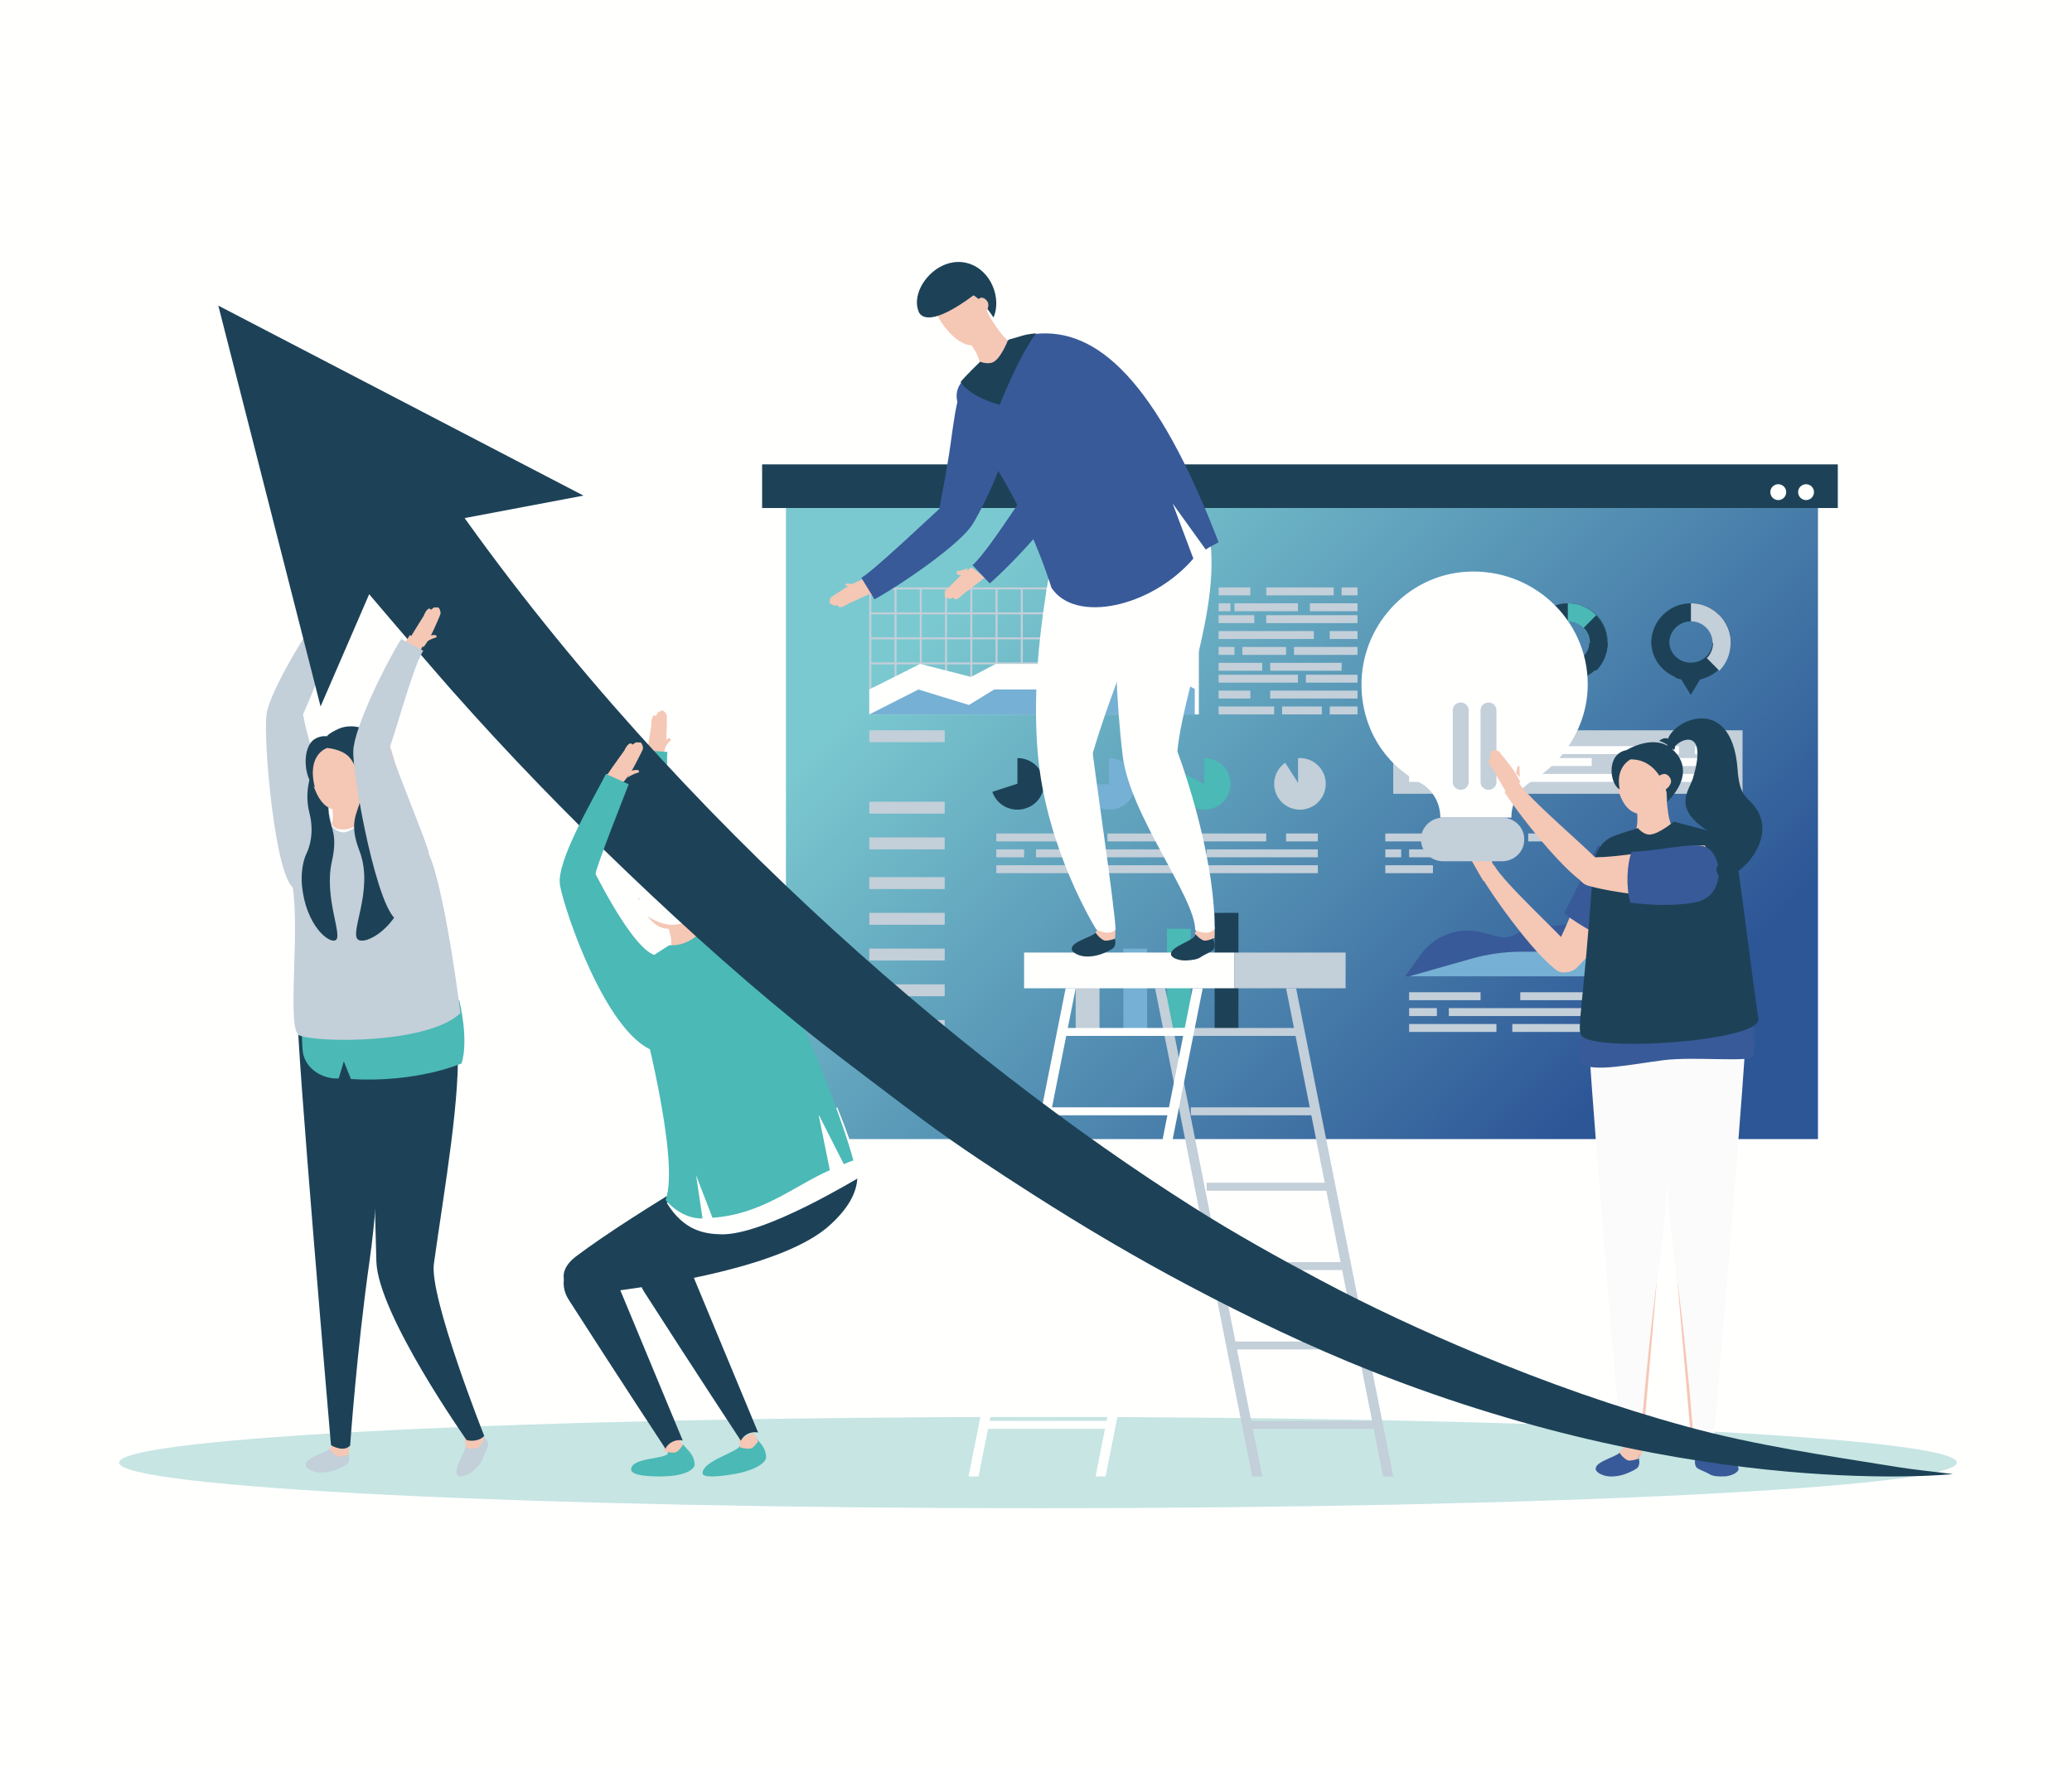 <?xml version="1.0" encoding="UTF-8"?>
<svg width="522px" height="445px" viewBox="0 0 522 445" version="1.1" xmlns="http://www.w3.org/2000/svg" xmlns:xlink="http://www.w3.org/1999/xlink">
    <!-- Generator: Sketch 55.2 (78181) - https://sketchapp.com -->
    <title>benefits</title>
    <desc>Created with Sketch.</desc>
    <defs>
        <linearGradient x1="9.728%" y1="25.346%" x2="90.272%" y2="74.655%" id="linearGradient-1">
            <stop stop-color="#7BC9D0" offset="0%"></stop>
            <stop stop-color="#2D5696" offset="100%"></stop>
        </linearGradient>
    </defs>
    <g id="Page-1" stroke="none" stroke-width="1" fill="none" fill-rule="evenodd">
        <rect id="Rectangle" fill="#FFFFFE" x="0" y="0" width="522" height="445"></rect>
        <path d="M493,368.501 C493,374.85 389.355,380 261.501,380 C133.646,380 30,374.85 30,368.501 C30,362.15 133.646,357 261.501,357 C389.355,357 493,362.15 493,368.501" id="Fill-3" fill="#C6E5E3"></path>
        <g id="1355" transform="translate(55, 66)">
            <polygon id="Fill-366" fill="url(#linearGradient-1)" points="143 221 403 221 403 62 143 62"></polygon>
            <polygon id="Fill-368" fill="#1D4257" points="137 62 408 62 408 51 137 51"></polygon>
            <path d="M164.502,113.501 L170.362,113.501 L170.362,107.696 L164.502,107.696 L164.502,113.501 Z M164.502,107.199 L170.362,107.199 L170.362,101.392 L164.502,101.392 L164.502,107.199 Z M164.502,100.895 L170.362,100.895 L170.362,95.088 L164.502,95.088 L164.502,100.895 Z M164.502,94.592 L170.362,94.592 L170.362,88.787 L164.502,88.787 L164.502,94.592 Z M164.502,88.288 L170.362,88.288 L170.362,82.499 L164.502,82.499 L164.502,88.288 Z M170.864,113.501 L176.724,113.501 L176.724,107.696 L170.864,107.696 L170.864,113.501 Z M170.864,107.199 L176.724,107.199 L176.724,101.392 L170.864,101.392 L170.864,107.199 Z M170.864,100.895 L176.724,100.895 L176.724,95.088 L170.864,95.088 L170.864,100.895 Z M170.864,94.592 L176.724,94.592 L176.724,88.787 L170.864,88.787 L170.864,94.592 Z M170.864,88.288 L176.724,88.288 L176.724,82.499 L170.864,82.499 L170.864,88.288 Z M177.225,113.501 L183.085,113.501 L183.085,107.696 L177.225,107.696 L177.225,113.501 Z M177.225,107.199 L183.085,107.199 L183.085,101.392 L177.225,101.392 L177.225,107.199 Z M177.225,100.895 L183.085,100.895 L183.085,95.088 L177.225,95.088 L177.225,100.895 Z M177.225,94.592 L183.085,94.592 L183.085,88.787 L177.225,88.787 L177.225,94.592 Z M177.225,88.288 L183.085,88.288 L183.085,82.499 L177.225,82.499 L177.225,88.288 Z M183.587,113.501 L189.448,113.501 L189.448,107.696 L183.587,107.696 L183.587,113.501 Z M183.587,107.199 L189.448,107.199 L189.448,101.392 L183.587,101.392 L183.587,107.199 Z M183.587,100.895 L189.448,100.895 L189.448,95.088 L183.587,95.088 L183.587,100.895 Z M183.587,94.592 L189.448,94.592 L189.448,88.787 L183.587,88.787 L183.587,94.592 Z M183.587,88.288 L189.448,88.288 L189.448,82.499 L183.587,82.499 L183.587,88.288 Z M189.949,113.501 L195.809,113.501 L195.809,107.696 L189.949,107.696 L189.949,113.501 Z M189.949,107.199 L195.809,107.199 L195.809,101.392 L189.949,101.392 L189.949,107.199 Z M189.949,100.895 L195.809,100.895 L195.809,95.088 L189.949,95.088 L189.949,100.895 Z M189.949,94.592 L195.809,94.592 L195.809,88.787 L189.949,88.787 L189.949,94.592 Z M189.949,88.288 L195.809,88.288 L195.809,82.499 L189.949,82.499 L189.949,88.288 Z M196.311,113.501 L202.171,113.501 L202.171,107.696 L196.311,107.696 L196.311,113.501 Z M196.311,107.199 L202.171,107.199 L202.171,101.392 L196.311,101.392 L196.311,107.199 Z M196.311,100.895 L202.171,100.895 L202.171,95.088 L196.311,95.088 L196.311,100.895 Z M196.311,94.592 L202.171,94.592 L202.171,88.787 L196.311,88.787 L196.311,94.592 Z M196.311,88.288 L202.171,88.288 L202.171,82.499 L196.311,82.499 L196.311,88.288 Z M202.672,113.501 L208.533,113.501 L208.533,107.696 L202.672,107.696 L202.672,113.501 Z M202.672,107.199 L208.533,107.199 L208.533,101.392 L202.672,101.392 L202.672,107.199 Z M202.672,100.895 L208.533,100.895 L208.533,95.088 L202.672,95.088 L202.672,100.895 Z M202.672,94.592 L208.533,94.592 L208.533,88.787 L202.672,88.787 L202.672,94.592 Z M202.672,88.288 L208.533,88.288 L208.533,82.499 L202.672,82.499 L202.672,88.288 Z M209.035,113.501 L214.894,113.501 L214.894,107.696 L209.035,107.696 L209.035,113.501 Z M209.035,107.199 L214.894,107.199 L214.894,101.392 L209.035,101.392 L209.035,107.199 Z M209.035,100.895 L214.894,100.895 L214.894,95.088 L209.035,95.088 L209.035,100.895 Z M209.035,94.592 L214.894,94.592 L214.894,88.787 L209.035,88.787 L209.035,94.592 Z M209.035,88.288 L214.894,88.288 L214.894,82.499 L209.035,82.499 L209.035,88.288 Z M215.397,113.501 L221.257,113.501 L221.257,107.696 L215.397,107.696 L215.397,113.501 Z M215.397,107.199 L221.257,107.199 L221.257,101.392 L215.397,101.392 L215.397,107.199 Z M215.397,100.895 L221.257,100.895 L221.257,95.088 L215.397,95.088 L215.397,100.895 Z M215.397,94.592 L221.257,94.592 L221.257,88.787 L215.397,88.787 L215.397,94.592 Z M215.397,88.288 L221.257,88.288 L221.257,82.499 L215.397,82.499 L215.397,88.288 Z M221.758,113.501 L227.618,113.501 L227.618,107.696 L221.758,107.696 L221.758,113.501 Z M221.758,107.199 L227.618,107.199 L227.618,101.392 L221.758,101.392 L221.758,107.199 Z M221.758,100.895 L227.618,100.895 L227.618,95.088 L221.758,95.088 L221.758,100.895 Z M221.758,94.592 L227.618,94.592 L227.618,88.787 L221.758,88.787 L221.758,94.592 Z M221.758,88.288 L227.618,88.288 L227.618,82.499 L221.758,82.499 L221.758,88.288 Z M228.12,113.501 L233.98,113.501 L233.98,107.696 L228.12,107.696 L228.12,113.501 Z M228.12,107.199 L233.98,107.199 L233.98,101.392 L228.12,101.392 L228.12,107.199 Z M228.12,100.895 L233.98,100.895 L233.98,95.088 L228.12,95.088 L228.12,100.895 Z M228.12,94.592 L233.98,94.592 L233.98,88.787 L228.12,88.787 L228.12,94.592 Z M228.12,88.288 L233.98,88.288 L233.98,82.499 L228.12,82.499 L228.12,88.288 Z M234.482,113.501 L240.227,113.501 L240.227,107.696 L234.482,107.696 L234.482,113.501 Z M234.482,107.199 L240.227,107.199 L240.227,101.392 L234.482,101.392 L234.482,107.199 Z M234.482,100.895 L240.227,100.895 L240.227,95.088 L234.482,95.088 L234.482,100.895 Z M234.482,94.592 L240.227,94.592 L240.227,88.787 L234.482,88.787 L234.482,94.592 Z M234.482,88.288 L240.227,88.288 L240.227,82.499 L234.482,82.499 L234.482,88.288 Z M240.729,113.501 L246.498,113.501 L246.498,107.696 L240.729,107.696 L240.729,113.501 Z M240.729,107.199 L246.498,107.199 L246.498,101.392 L240.729,101.392 L240.729,107.199 Z M240.729,100.895 L246.498,100.895 L246.498,95.088 L240.729,95.088 L240.729,100.895 Z M240.729,94.592 L246.498,94.592 L246.498,88.787 L240.729,88.787 L240.729,94.592 Z M240.729,88.288 L246.498,88.288 L246.498,82.499 L240.729,82.499 L240.729,88.288 Z M164,114 L247,114 L247,82 L164,82 L164,114 Z" id="Fill-369" fill="#C3CFD9"></path>
            <polyline id="Fill-370" fill="#FFFFFE" points="221.611 88.517 208.676 101.272 195.878 101.272 189.616 104.554 176.818 101.272 164 107.72 164 114 247 114 247 82 234.272 88.517 221.611 88.517"></polyline>
            <polyline id="Fill-371" fill="#76B0D4" points="227.263 101.142 220.902 101.142 214.406 107.726 195.463 107.726 189.104 111.623 176.384 107.726 164 114 246 114 246 107.585 233.623 101 227.263 101.142"></polyline>
            <polygon id="Fill-372" fill="#C3CFD9" points="252 84 260 84 260 82 252 82"></polygon>
            <polygon id="Fill-373" fill="#C3CFD9" points="264 84 281 84 281 82 264 82"></polygon>
            <polygon id="Fill-374" fill="#C3CFD9" points="283 84 287 84 287 82 283 82"></polygon>
            <polygon id="Fill-375" fill="#C3CFD9" points="275 88 287 88 287 86 275 86"></polygon>
            <polygon id="Fill-376" fill="#C3CFD9" points="252 88 255 88 255 86 252 86"></polygon>
            <polygon id="Fill-377" fill="#C3CFD9" points="256 88 272 88 272 86 256 86"></polygon>
            <polygon id="Fill-378" fill="#C3CFD9" points="252 91 261 91 261 89 252 89"></polygon>
            <polygon id="Fill-379" fill="#C3CFD9" points="264 91 287 91 287 89 264 89"></polygon>
            <polygon id="Fill-380" fill="#C3CFD9" points="252 95 276 95 276 93 252 93"></polygon>
            <polygon id="Fill-381" fill="#C3CFD9" points="280 95 287 95 287 93 280 93"></polygon>
            <polygon id="Fill-382" fill="#C3CFD9" points="252 99 256 99 256 97 252 97"></polygon>
            <polygon id="Fill-383" fill="#C3CFD9" points="271 99 287 99 287 97 271 97"></polygon>
            <polygon id="Fill-384" fill="#C3CFD9" points="258 99 269 99 269 97 258 97"></polygon>
            <polygon id="Fill-385" fill="#C3CFD9" points="252 103 263 103 263 101 252 101"></polygon>
            <polygon id="Fill-386" fill="#C3CFD9" points="265 103 283 103 283 101 265 101"></polygon>
            <polygon id="Fill-387" fill="#C3CFD9" points="252 106 272 106 272 104 252 104"></polygon>
            <polygon id="Fill-388" fill="#C3CFD9" points="274 106 287 106 287 104 274 104"></polygon>
            <polygon id="Fill-389" fill="#C3CFD9" points="252 110 260 110 260 108 252 108"></polygon>
            <polygon id="Fill-390" fill="#C3CFD9" points="265 110 287 110 287 108 265 108"></polygon>
            <polygon id="Fill-391" fill="#C3CFD9" points="268 114 278 114 278 112 268 112"></polygon>
            <polygon id="Fill-392" fill="#C3CFD9" points="252 114 266 114 266 112 252 112"></polygon>
            <polygon id="Fill-393" fill="#C3CFD9" points="280 114 287 114 287 112 280 112"></polygon>
            <path d="M310,86 L310,90.403 C313.013,90.403 315.454,92.767 315.454,95.683 C315.454,98.6 313.013,100.965 310,100.965 C306.988,100.965 304.546,98.6 304.546,95.683 L300,95.683 C300,100.256 303.274,104.086 307.676,105.101 L310,109 L312.324,105.101 C316.726,104.086 320,100.256 320,95.683 C320,90.336 315.523,86 310,86" id="Fill-394" fill="#1D4257"></path>
            <path d="M300,96 L304.546,96 C304.546,92.988 306.988,90.547 310,90.547 L310,86 C304.477,86 300,90.477 300,96" id="Fill-395" fill="#76B0D4"></path>
            <path d="M309,86 L309,90.546 C312.013,90.546 314.454,92.987 314.454,96 L319,96 C319,90.477 314.523,86 309,86" id="Fill-396" fill="#76B0D4"></path>
            <path d="M315.422,96 C315.422,97.853 314.378,99.476 312.812,100.384 L312.701,100.447 C311.887,100.893 310.941,101.15 309.93,101.15 L309.93,101.16 L309.914,101.161 L309.912,101.161 C309.137,101.161 308.4,101.009 307.731,100.738 L306,104.716 C306.503,104.913 307.027,105.075 307.568,105.196 L309.912,109 L310.195,108.542 L312.257,105.196 C313.614,104.893 314.862,104.332 315.943,103.574 L315.963,103.561 C316.084,103.476 316.202,103.389 316.319,103.299 L316.355,103.269 C316.469,103.182 316.579,103.092 316.688,103 L316.725,102.968 C316.834,102.874 316.942,102.778 317.047,102.68 L317.062,102.666 C317.508,102.246 317.911,101.787 318.267,101.296 L318.281,101.277 C318.352,101.18 318.42,101.078 318.487,100.978 L318.557,100.871 C318.616,100.779 318.671,100.686 318.727,100.593 L318.811,100.452 L318.875,100.343 L318.871,100.343 C319.59,99.042 320,97.566 320,96 L315.422,96" id="Fill-397" fill="#76B0D4"></path>
            <path d="M313,92.179 C315.082,94.29 315.085,97.709 313.007,99.816 L316.147,103 C319.956,99.139 319.95,92.871 316.135,89 L313,92.179" id="Fill-398" fill="#76B0D4"></path>
            <path d="M340.001,86 L340.001,90.403 C343.013,90.403 345.455,92.767 345.455,95.683 C345.455,98.6 343.013,100.965 340.001,100.965 C336.987,100.965 334.546,98.6 334.546,95.683 L330,95.683 C330,100.256 333.274,104.086 337.676,105.101 L340.001,109 L342.325,105.101 C346.726,104.086 350,100.256 350,95.683 C350,90.336 345.523,86 340.001,86" id="Fill-399" fill="#1D4257"></path>
            <path d="M330,96 L334.546,96 C334.546,92.988 336.987,90.547 340,90.547 L340,86 C334.477,86 330,90.477 330,96" id="Fill-400" fill="#1D4257"></path>
            <path d="M340,86 L340,90.546 C343.012,90.546 345.454,92.987 345.454,96 L350,96 C350,90.477 345.523,86 340,86" id="Fill-401" fill="#4BB9B5"></path>
            <path d="M345.423,96 C345.423,97.853 344.379,99.476 342.813,100.384 L342.701,100.447 C341.888,100.893 340.941,101.15 339.931,101.15 L339.931,101.16 L339.915,101.161 L339.914,101.161 C339.138,101.161 338.4,101.009 337.732,100.738 L336,104.716 C336.504,104.913 337.027,105.075 337.569,105.196 L339.914,109 L340.195,108.542 L342.258,105.196 C343.615,104.893 344.863,104.332 345.944,103.574 L345.965,103.561 C346.085,103.476 346.203,103.389 346.32,103.299 L346.356,103.269 C346.469,103.182 346.581,103.092 346.69,103 L346.726,102.968 C346.835,102.874 346.943,102.778 347.048,102.68 L347.062,102.666 C347.508,102.246 347.912,101.787 348.267,101.296 L348.283,101.277 C348.354,101.18 348.42,101.078 348.487,100.978 L348.559,100.871 C348.617,100.779 348.674,100.686 348.728,100.593 L348.812,100.452 L348.877,100.343 L348.871,100.343 C349.591,99.042 350,97.566 350,96 L345.423,96" id="Fill-402" fill="#1D4257"></path>
            <path d="M344,92.179 C346.081,94.29 346.085,97.709 344.007,99.816 L347.148,103 C350.956,99.139 350.95,92.871 347.134,89 L344,92.179" id="Fill-403" fill="#1D4257"></path>
            <path d="M371,86 L371,90.403 C374.012,90.403 376.454,92.767 376.454,95.683 C376.454,98.6 374.012,100.965 371,100.965 C367.987,100.965 365.545,98.6 365.545,95.683 L361,95.683 C361,100.256 364.274,104.086 368.675,105.101 L371,109 L373.324,105.101 C377.726,104.086 381,100.256 381,95.683 C381,90.336 376.523,86 371,86" id="Fill-404" fill="#1D4257"></path>
            <path d="M361,96 L365.545,96 C365.545,92.988 367.987,90.547 371,90.547 L371,86 C365.476,86 361,90.477 361,96" id="Fill-405" fill="#1D4257"></path>
            <path d="M371,86 L371,90.546 C374.012,90.546 376.455,92.987 376.455,96 L381,96 C381,90.477 376.523,86 371,86" id="Fill-406" fill="#C3CFD9"></path>
            <path d="M376.423,96 C376.423,97.853 375.378,99.476 373.812,100.384 L373.7,100.447 C372.886,100.893 371.941,101.15 370.93,101.15 L370.93,101.16 L370.914,101.161 L370.913,101.161 C370.138,101.161 369.4,101.009 368.732,100.738 L367,104.716 C367.504,104.913 368.027,105.075 368.568,105.196 L370.913,109 L371.195,108.542 L373.258,105.196 C374.613,104.893 375.861,104.332 376.944,103.574 L376.963,103.561 C377.085,103.476 377.203,103.389 377.318,103.299 L377.356,103.269 C377.468,103.182 377.579,103.092 377.689,103 L377.725,102.968 C377.834,102.874 377.942,102.778 378.047,102.68 L378.061,102.666 C378.507,102.246 378.911,101.787 379.267,101.296 L379.282,101.277 C379.351,101.18 379.419,101.078 379.486,100.978 L379.557,100.871 C379.616,100.779 379.672,100.686 379.727,100.593 L379.811,100.452 L379.875,100.343 L379.87,100.343 C380.59,99.042 381,97.566 381,96 L376.423,96" id="Fill-407" fill="#1D4257"></path>
            <path d="M375,92.179 C377.082,94.29 377.085,97.709 375.007,99.816 L378.148,103 C381.956,99.139 381.95,92.871 378.135,89 L375,92.179" id="Fill-408" fill="#C3CFD9"></path>
            <polygon id="Fill-409" fill="#C3CFD9" points="296 134 384 134 384 118 296 118"></polygon>
            <polygon id="Fill-410" fill="#FFFFFE" points="300 124 318 124 318 122 300 122"></polygon>
            <polygon id="Fill-411" fill="#FFFFFE" points="328 124 368 124 368 122 328 122"></polygon>
            <polygon id="Fill-412" fill="#FFFFFE" points="372 124 380 124 380 122 372 122"></polygon>
            <polygon id="Fill-413" fill="#FFFFFE" points="353 127 381 127 381 125 353 125"></polygon>
            <polygon id="Fill-414" fill="#FFFFFE" points="300 127 307 127 307 125 300 125"></polygon>
            <polygon id="Fill-415" fill="#FFFFFE" points="310 127 346 127 346 125 310 125"></polygon>
            <polygon id="Fill-416" fill="#FFFFFE" points="300 131 322 131 322 129 300 129"></polygon>
            <polygon id="Fill-417" fill="#FFFFFE" points="326 131 380 131 380 129 326 129"></polygon>
            <polygon id="Fill-418" fill="#C3CFD9" points="300 186 318 186 318 184 300 184"></polygon>
            <polygon id="Fill-419" fill="#C3CFD9" points="328 186 368 186 368 184 328 184"></polygon>
            <polygon id="Fill-420" fill="#C3CFD9" points="372 186 380 186 380 184 372 184"></polygon>
            <polygon id="Fill-421" fill="#C3CFD9" points="353 190 381 190 381 188 353 188"></polygon>
            <polygon id="Fill-422" fill="#C3CFD9" points="300 190 307 190 307 188 300 188"></polygon>
            <polygon id="Fill-423" fill="#C3CFD9" points="310 190 346 190 346 188 310 188"></polygon>
            <polygon id="Fill-424" fill="#C3CFD9" points="300 194 322 194 322 192 300 192"></polygon>
            <polygon id="Fill-425" fill="#C3CFD9" points="326 194 380 194 380 192 326 192"></polygon>
            <polygon id="Fill-426" fill="#C3CFD9" points="196 146 214 146 214 144 196 144"></polygon>
            <polygon id="Fill-427" fill="#C3CFD9" points="224 146 264 146 264 144 224 144"></polygon>
            <polygon id="Fill-428" fill="#C3CFD9" points="269 146 277 146 277 144 269 144"></polygon>
            <polygon id="Fill-429" fill="#C3CFD9" points="249 150 277 150 277 148 249 148"></polygon>
            <polygon id="Fill-430" fill="#C3CFD9" points="196 150 203 150 203 148 196 148"></polygon>
            <polygon id="Fill-431" fill="#C3CFD9" points="206 150 242 150 242 148 206 148"></polygon>
            <polygon id="Fill-432" fill="#C3CFD9" points="196 154 218 154 218 152 196 152"></polygon>
            <polygon id="Fill-433" fill="#C3CFD9" points="223 154 277 154 277 152 223 152"></polygon>
            <polygon id="Fill-434" fill="#C3CFD9" points="294 146 304 146 304 144 294 144"></polygon>
            <polygon id="Fill-435" fill="#C3CFD9" points="306 146 328 146 328 144 306 144"></polygon>
            <polygon id="Fill-436" fill="#C3CFD9" points="330 146 335 146 335 144 330 144"></polygon>
            <polygon id="Fill-437" fill="#C3CFD9" points="294 150 298 150 298 148 294 148"></polygon>
            <polygon id="Fill-438" fill="#C3CFD9" points="300 150 320 150 320 148 300 148"></polygon>
            <polygon id="Fill-439" fill="#C3CFD9" points="294 154 306 154 306 152 294 152"></polygon>
            <path d="M201.321,125 L201.321,131.457 L195,133.507 C195.872,136.109 198.356,138 201.321,138 C205.011,138 208,135.091 208,131.499 C208,127.909 205.011,125 201.321,125" id="Fill-440" fill="#1D4257"></path>
            <path d="M224.496,125 L224.364,125.012 L224.364,131.589 L218,131.589 C218.048,135.136 220.934,138 224.496,138 C228.089,138 231,135.091 231,131.499 C231,127.909 228.089,125 224.496,125" id="Fill-441" fill="#76B0D4"></path>
            <path d="M248.501,125 L248.37,125.012 L248.37,131.499 L242.727,128.573 C242.278,129.458 242,130.441 242,131.499 C242,135.091 244.91,138 248.501,138 C252.092,138 255,135.091 255,131.499 C255,127.909 252.092,125 248.501,125" id="Fill-442" fill="#4BB9B5"></path>
            <path d="M272.498,125 C272.334,125 272.18,125.037 272.017,125.047 L272.017,131.238 L268.785,126.178 C267.106,127.352 266,129.294 266,131.499 C266,135.091 268.91,138 272.498,138 C276.088,138 279,135.091 279,131.499 C279,127.909 276.088,125 272.498,125" id="Fill-443" fill="#C3CFD9"></path>
            <polygon id="Fill-444" fill="#C3CFD9" points="164 121 183 121 183 118 164 118"></polygon>
            <polygon id="Fill-445" fill="#C3CFD9" points="164 139 183 139 183 136 164 136"></polygon>
            <polygon id="Fill-446" fill="#C3CFD9" points="164 148 183 148 183 145 164 145"></polygon>
            <polygon id="Fill-447" fill="#C3CFD9" points="164 158 183 158 183 155 164 155"></polygon>
            <polygon id="Fill-448" fill="#C3CFD9" points="164 167 183 167 183 164 164 164"></polygon>
            <polygon id="Fill-449" fill="#C3CFD9" points="164 176 183 176 183 173 164 173"></polygon>
            <polygon id="Fill-450" fill="#C3CFD9" points="164 185 183 185 183 182 164 182"></polygon>
            <polygon id="Fill-451" fill="#C3CFD9" points="164 194 183 194 183 191 164 191"></polygon>
            <polygon id="Fill-452" fill="#C3CFD9" points="216 194 222 194 222 179 216 179"></polygon>
            <polygon id="Fill-453" fill="#76B0D4" points="228 194 234 194 234 173 228 173"></polygon>
            <polygon id="Fill-454" fill="#4BB9B5" points="239 194 245 194 245 168 239 168"></polygon>
            <polygon id="Fill-455" fill="#1D4257" points="251 194 257 194 257 164 251 164"></polygon>
            <path d="M364.588,154.518 C359.475,154.518 354.564,156.535 350.91,160.138 L349.395,161.633 C345.729,165.248 340.804,167.272 335.674,167.272 C332.523,167.272 329.419,168.037 326.624,169.502 C325.331,170.18 323.835,170.354 322.423,169.992 L318.136,168.892 L318.014,168.861 C312.256,167.429 306.224,169.87 302.764,174.722 L299,180 L382,180 L382,148 L373.448,152.379 C370.703,153.784 367.668,154.518 364.588,154.518" id="Fill-456" fill="#385A99"></path>
            <path d="M367.117,167.156 L361.413,167.218 C358.519,167.25 355.748,168.426 353.68,170.502 C351.581,172.609 348.763,173.788 345.827,173.788 L328.344,173.788 C324.066,173.788 319.806,174.38 315.682,175.55 L300,180 L382,180 L382,161 L371.879,166.011 C370.394,166.747 368.768,167.138 367.117,167.156" id="Fill-457" fill="#76B0D4"></path>
            <path d="M400,56 C398.896,56 398,56.894 398,57.999 C398,59.104 398.896,60 400,60 C401.105,60 402,59.104 402,57.999 C402,56.894 401.105,56 400,56" id="Fill-458" fill="#FFFFFE"></path>
            <path d="M393.001,56 C391.895,56 391,56.894 391,57.999 C391,59.104 391.895,60 393.001,60 C394.105,60 395,59.104 395,57.999 C395,56.894 394.105,56 393.001,56" id="Fill-459" fill="#FFFFFE"></path>
            <polyline id="Fill-460" fill="#C3CFD9" points="296 306 293.468 306 269 183 271.531 183 296 306"></polyline>
            <polyline id="Fill-461" fill="#C3CFD9" points="263 306 260.47 306 236 183 238.531 183 263 306"></polyline>
            <polygon id="Fill-462" fill="#C3CFD9" points="260 294 291 294 291 292 260 292"></polygon>
            <polygon id="Fill-463" fill="#C3CFD9" points="256 274 287 274 287 272 256 272"></polygon>
            <polygon id="Fill-464" fill="#C3CFD9" points="253 254 284 254 284 252 253 252"></polygon>
            <polygon id="Fill-465" fill="#C3CFD9" points="249 234 280 234 280 232 249 232"></polygon>
            <polygon id="Fill-466" fill="#C3CFD9" points="245 215 276 215 276 213 245 213"></polygon>
            <polygon id="Fill-467" fill="#C3CFD9" points="241 195 272 195 272 193 241 193"></polygon>
            <polygon id="Fill-468" fill="#C3CFD9" points="256 183 284 183 284 174 256 174"></polygon>
            <polygon id="Fill-469" fill="#FFFFFE" points="203 183 256 183 256 174 203 174"></polygon>
            <polyline id="Fill-470" fill="#FFFFFE" points="189 306 191.531 306 216 183 213.468 183 189 306"></polyline>
            <polyline id="Fill-471" fill="#FFFFFE" points="221 306 223.53 306 248 183 245.469 183 221 306"></polyline>
            <polygon id="Fill-472" fill="#FFFFFE" points="193 294 224 294 224 292 193 292"></polygon>
            <polygon id="Fill-473" fill="#FFFFFE" points="197 274 228 274 228 272 197 272"></polygon>
            <polygon id="Fill-474" fill="#FFFFFE" points="201 254 232 254 232 252 201 252"></polygon>
            <polygon id="Fill-475" fill="#FFFFFE" points="205 234 236 234 236 232 205 232"></polygon>
            <polygon id="Fill-476" fill="#FFFFFE" points="209 215 240 215 240 213 209 213"></polygon>
            <polygon id="Fill-477" fill="#FFFFFE" points="213 195 244 195 244 193 213 193"></polygon>
            <path d="M113.789,120.041 C113.505,119.787 112.162,120.778 112.013,121.125 C111.909,122.071 112.459,122.128 112.232,123 C112.538,122.272 113.017,121.57 113.532,120.965 C113.838,120.652 114.26,120.397 113.789,120.041" id="Fill-478" fill="#F5C7B5"></path>
            <path d="M112.925,114.03 C112.833,113.759 112.293,113.134 111.97,113.028 C111.542,112.889 111.256,113.311 111.256,113.311 C110.745,113.019 110.299,114.474 110.191,114.375 C109.741,113.965 109.067,114.48 109.101,116.667 C109.102,116.8 108.164,122.193 108,123.942 C109.023,124.135 112.274,123.79 112.292,123.737 C112.532,122.773 112.705,121.727 112.818,120.681 C112.961,119.444 112.983,116.651 112.983,116.453 C112.958,115.885 113.068,114.451 112.925,114.03" id="Fill-479" fill="#F5C7B5"></path>
            <path d="M112.345,123.169 C110.541,123.27 109.032,123.237 107.909,123 C106.697,131.815 106.225,154.094 109.56,155.538 C112.613,156.862 114.308,155.073 114.826,153.545 C114.944,153.199 115,152.866 115,152.586 C114.975,147.462 111.498,128.513 112.345,123.169" id="Fill-480" fill="#F5C7B5"></path>
            <path d="M115.849,152.118 C110.082,145.202 107.163,151.57 108.21,154.21 C110.972,161.165 121.958,178.972 125.825,177.958 C127.502,177.519 135.47,171.838 134.978,171.151 C132.267,167.365 120.549,157.758 115.849,152.118" id="Fill-481" fill="#F5C7B5"></path>
            <path d="M126.641,161.228 C122.858,157.569 118.946,153.785 116.702,150.979 C116.318,150.499 115.926,150.058 115.534,149.665 C115.337,147.501 114.971,144.597 114.586,141.532 C113.742,134.843 112.692,126.517 113.158,123.468 L106.879,123 C105.868,130.638 105.333,148.741 107.522,154.207 C109.726,159.944 119.605,177.684 124.889,177.975 C133.672,178.459 137.216,171.661 136.99,171.358 C133.615,166.857 130.402,164.866 126.641,161.228" id="Fill-482" fill="#4BB9B5"></path>
            <path d="M117.123,298 L113.262,298.408 C113.262,298.408 113.331,299.234 113.258,300.08 C113.116,301.712 104,301.103 104,304.242 C104,305.946 109.484,306 111.153,306 C118.598,306 120,303.714 120,303.071 C120,300.957 118.6,299.664 118.047,299.032 C117.363,298.25 117.123,298 117.123,298" id="Fill-483" fill="#4BB9B5"></path>
            <path d="M112,297.772 C112,297.772 112.468,298.361 112.404,299.644 C112.404,299.644 113.748,300.128 115.078,299.967 C115.829,299.876 117,298.167 117,298.167 C116.56,297.262 115.753,296 115.753,296 L112,297.772" id="Fill-484" fill="#F5C7B5"></path>
            <path d="M147.564,217.032 C140.441,218.356 104.342,239.796 90.12,250.556 C84.07,255.133 87.486,260.742 94.663,259.919 C113.255,257.787 142.641,252.806 153.803,242.913 C171.548,227.185 151.365,216.327 147.564,217.032" id="Fill-485" fill="#1D4257"></path>
            <path d="M88.315,261.539 C101.423,281.971 112.645,299 112.645,299 C113.293,297.585 115.119,296.528 117,296.936 C117,296.936 108.887,277.451 100.702,257.706 C95.305,244.688 82.968,253.204 88.315,261.539" id="Fill-486" fill="#1D4257"></path>
            <path d="M135.208,296 L131.462,296.418 C131.462,296.418 131.529,297.264 131.458,298.131 C131.322,299.802 122,301.968 122,305.183 C122,306.928 130.386,305.399 131.948,304.981 C137.076,303.608 138,301.852 138,301.194 C138,299.029 136.641,297.704 136.104,297.057 C135.44,296.256 135.208,296 135.208,296" id="Fill-487" fill="#4BB9B5"></path>
            <path d="M131,296.772 C131,296.772 131.467,297.361 131.404,298.644 C131.404,298.644 132.747,299.128 134.078,298.967 C134.83,298.876 136,297.167 136,297.167 C135.561,296.262 134.754,295 134.754,295 L131,296.772" id="Fill-488" fill="#F5C7B5"></path>
            <path d="M107.315,259.539 C120.424,279.971 131.646,297 131.646,297 C132.293,295.585 134.119,294.528 136,294.936 C136,294.936 127.887,275.451 119.702,255.706 C114.305,242.688 101.968,251.204 107.315,259.539" id="Fill-489" fill="#1D4257"></path>
            <path d="M151.005,215.178 C143.676,218.253 136.416,221.419 128.806,223.746 C124.097,225.188 119.465,225.973 114.956,226.031 C116.83,232.901 115.67,234.358 113,237.112 C117.278,244.03 122.33,244.863 126.552,244.994 C137.669,245.34 161.286,230.651 162,230.392 C160.494,224.937 158.329,218.932 155.936,213 C154.352,213.77 152.696,214.468 151.005,215.178" id="Fill-490" fill="#FFFFFE"></path>
            <path d="M112,164.421 C112.131,164.86 114.409,169.243 114.094,172.05 C115.145,174.269 121.35,172.472 122,168.004 C120.986,167.081 118.793,161.247 118.518,159 C118.108,159.548 113.592,164.217 112,164.421" id="Fill-491" fill="#F5C7B5"></path>
            <path d="M117.248,157.822 C116.577,154.658 113.871,152.457 110.608,153.117 C107.569,153.734 104.877,155.199 105.004,158.138 C105.049,159.189 108.025,167.98 113.267,168 C115.484,168.01 118.448,163.494 117.943,161.108 L117.248,157.822" id="Fill-492" fill="#F5C7B5"></path>
            <path d="M128.717,168.016 C126.981,168.102 121.787,168.194 121.787,168.194 C121.787,168.194 121.183,169.736 118.395,171.166 C115.89,172.451 113.625,172.138 113.625,172.138 C113.625,172.138 108.475,175.354 107.612,176.208 C104.27,179.522 104.683,181.121 105.844,186.394 C106.386,188.851 116.481,226.102 112.678,236.382 C112.976,236.668 116.576,241.131 121.993,240.997 L120.363,230.116 L124.494,240.82 C137.032,239.939 144.901,232.891 154.059,228.824 L151.206,214.745 L157.583,227.303 C158.474,226.935 159.285,226.616 160,226.36 C154.117,205.281 139.377,175.264 138.846,174.379 C136.599,170.627 133.922,167.759 128.717,168.016" id="Fill-493" fill="#4BB9B5"></path>
            <path d="M120.425,160.603 C121.839,156.232 120.795,150.528 115.856,148.527 C110.263,146.26 103.475,151.732 102.746,156.855 C102.2,160.676 100.111,158.684 100,157.74 C100.188,160.132 101.733,161.833 106.157,160.29 C107.085,159.968 104.298,161.7 104.298,161.7 C104.298,161.7 111.885,170.116 118.658,165.738 C120.67,164.437 122,161.818 122,161.818 C122,161.818 119.697,162.856 120.425,160.603" id="Fill-494" fill="#FFFFFE"></path>
            <path d="M225.733,168.892 L222.524,167 C222.524,167 221.835,168.093 221.273,168.798 C220.191,170.159 215,171.143 215,173.075 C215,174.049 216.933,174.924 218.511,174.991 C220.087,175.057 221.382,174.759 222.313,174.435 C223.242,174.113 225.367,173.196 225.703,172.595 C226.289,171.552 225.826,170.341 225.826,170.341 C225.993,169.265 225.733,168.892 225.733,168.892" id="Fill-495" fill="#1D4257"></path>
            <path d="M221.348,167 C221.348,167 221.875,167.838 221,168.947 C221,168.947 221.698,170.157 223.003,170.88 C223.741,171.289 225.89,170.52 225.89,170.52 C226.07,169.422 225.975,167.835 225.975,167.835 L221.348,167" id="Fill-496" fill="#F5C7B5"></path>
            <path d="M212.609,63 C212.289,65.268 204.062,95.301 206.426,123.578 C208.462,147.92 221.118,168.068 221.118,168.068 C221.163,168.243 224.41,169.984 226.044,168.208 C226.044,163.957 220.187,124.164 220.317,123.718 C224.275,110.182 233.432,86.722 235,85.505 L235,64.805 C226.955,65.326 215.278,64.152 212.609,63" id="Fill-497" fill="#FFFFFE"></path>
            <path d="M159.086,81.104 C158.561,81.054 158.012,80.903 158.001,81.363 C157.954,81.658 159.876,82.058 160.323,81.993 C161.321,81.628 160.986,81.254 162,81 C161.07,81.138 160.043,81.155 159.086,81.104" id="Fill-498" fill="#F5C7B5"></path>
            <path d="M162.283,80 C161.381,80.326 160.452,80.747 159.561,81.213 C158.502,81.756 156.285,83.214 156.13,83.315 C155.698,83.635 154.503,84.307 154.255,84.639 C154.097,84.852 153.925,85.593 154.034,85.894 C154.179,86.293 154.682,86.289 154.682,86.289 C154.756,86.83 156.169,86.402 156.155,86.539 C156.099,87.095 156.905,87.337 158.611,86.157 C158.713,86.086 163.524,83.955 165,83.158 C164.543,82.277 162.336,79.985 162.283,80" id="Fill-499" fill="#F5C7B5"></path>
            <path d="M184.496,61.183 C184.159,61.291 183.867,61.437 183.647,61.597 C179.633,64.551 166.667,78.078 162,80.485 C163.079,81.817 163.888,82.999 164.323,84 C171.921,79.886 189.691,67.495 188.979,64.099 C188.328,60.988 185.983,60.708 184.496,61.183" id="Fill-500" fill="#F5C7B5"></path>
            <path d="M187.214,34.133 C185.631,38.495 184.464,53.371 182.497,60.388 C180.085,68.997 187.152,67.551 188.753,65.173 C192.967,58.909 201.451,39.787 198.322,37.338 C196.964,36.276 187.501,33.343 187.214,34.133" id="Fill-501" fill="#F5C7B5"></path>
            <path d="M187.407,33.065 C187.024,33.189 186.733,33.465 186.608,33.824 C185.808,36.13 185.133,41.067 184.418,46.292 C183.7,51.55 181.735,61.657 181.65,62.209 C180.025,63.645 164.722,78.16 162,79.571 L165.309,85 C172.039,81.336 186.896,71.126 190,66.115 C193.315,60.929 203.125,39.968 199.007,36.594 C197.627,35.467 189.084,32.527 187.407,33.065" id="Fill-502" fill="#385A99"></path>
            <path d="M250.535,169.561 L247.15,168 C247.15,168 246.536,169.106 246.021,169.829 C245.029,171.222 239.858,172.583 240.003,174.436 C240.076,175.373 242.095,176.058 243.693,175.996 C245.291,175.934 246.681,175.733 247.494,175.158 C248.508,174.443 250.487,173.725 250.782,173.119 C251.296,172.07 250.738,170.945 250.738,170.945 C250.826,169.898 250.535,169.561 250.535,169.561" id="Fill-503" fill="#1D4257"></path>
            <path d="M246.455,167 C246.455,167 246.778,167.925 246,169.121 C246,169.121 246.783,170.292 248.125,170.92 C248.884,171.277 250.945,170.323 250.945,170.323 C251.038,169.196 250.985,167.508 250.985,167.508 L246.455,167" id="Fill-504" fill="#F5C7B5"></path>
            <path d="M246.543,59 C238.601,60.148 229.702,64.403 226.963,63.452 C226.823,65.761 224.383,96.064 227.855,124.495 C229.668,139.35 246.101,160.08 246.101,168.281 C246.159,168.453 249.52,169.948 251,168.039 C251,147.855 241.611,123.318 241.611,123.318 C243.324,105.511 256.49,77.886 246.543,59" id="Fill-505" fill="#FFFFFE"></path>
            <path d="M193.454,12 C193.156,12.615 189.578,18.086 188,18.639 C188.229,19.029 191.518,22.694 191.814,25.442 C193.374,27.321 199.307,24.207 198.988,19.801 C197.751,19.149 194.229,14.08 193.454,12" id="Fill-506" fill="#F5C7B5"></path>
            <path d="M192.383,10.511 C191.091,7.677 188.123,6.173 185.251,7.472 C182.577,8.682 180.404,10.617 181.148,13.349 C181.413,14.329 186.033,21.967 190.878,20.898 C192.926,20.446 194.7,15.588 193.725,13.452 L192.383,10.511" id="Fill-507" fill="#F5C7B5"></path>
            <path d="M205.697,18.144 C203.953,18.336 198.886,19.772 198.886,19.772 C198.886,19.772 197.205,24.221 195.199,25.498 C193.823,26.375 191.776,25.489 191.776,25.489 C191.776,25.489 187.468,29.836 186.825,30.885 C184.328,34.956 188.088,39.062 190.294,43.054 C191.573,45.369 202.81,59.702 209.881,82.069 C215.857,91.237 235.164,86.951 245.645,74.739 L240.432,60.877 L248.76,72.457 C249.55,71.896 251.356,71.014 252,70.605 C236.279,29.737 221.279,16.432 205.697,18.144" id="Fill-508" fill="#385A99"></path>
            <path d="M199.112,19.582 C199.112,19.582 197.414,23.904 195.385,25.145 C193.992,25.997 191.924,25.136 191.924,25.136 C191.924,25.136 187.85,29.086 187,30.265 C189.607,34.201 196.854,36 196.854,36 C196.854,36 201.638,23.806 206,18 C206,18 204.331,18.059 202.538,18.581 C201.724,18.817 199.112,19.582 199.112,19.582" id="Fill-509" fill="#1D4257"></path>
            <path d="M189.009,0.379 C181.444,-1.933 174.043,6.854 176.47,12.593 C177.004,13.86 179.613,16.338 190.258,8.407 C192.634,9.77 195.291,14 195.291,14 C197.36,9.3 194.794,2.149 189.009,0.379" id="Fill-510" fill="#1D4257"></path>
            <path d="M192.065,9.039 C191.791,9.127 191.313,9.397 191,9.803 C191.504,10.775 192.518,12.263 193.019,13 C193.637,12.581 194.155,11.181 193.957,10.433 C193.747,9.644 192.783,8.808 192.065,9.039" id="Fill-511" fill="#F5C7B5"></path>
            <path d="M186.016,78.442 C186.056,78.917 187.639,79.124 187.965,78.924 C188.64,78.135 188.286,77.619 189,77 C188.32,77.419 187.534,77.67 186.785,77.799 C186.368,77.834 185.907,77.716 186.016,78.442" id="Fill-512" fill="#F5C7B5"></path>
            <path d="M189.704,77 C188.915,77.498 188.122,78.093 187.374,78.726 C186.485,79.467 184.692,81.334 184.567,81.466 C184.226,81.865 183.234,82.76 183.071,83.135 C182.966,83.375 182.968,84.137 183.139,84.412 C183.366,84.776 183.846,84.672 183.846,84.672 C184.036,85.191 185.29,84.494 185.308,84.629 C185.378,85.189 186.202,85.267 187.568,83.773 C187.65,83.684 191.769,80.646 193,79.571 C192.368,78.796 189.751,76.975 189.704,77" id="Fill-513" fill="#F5C7B5"></path>
            <path d="M217.089,26.317 C215.513,25.507 206.595,24.449 205.075,25.337 C204.729,25.54 204.502,25.873 204.456,26.251 C204.155,28.685 204.521,33.673 204.91,38.954 C205.299,44.263 205.703,49.753 205.516,53.376 C205.483,54.001 205.483,54.587 205.515,55.153 C204.232,56.909 202.589,59.331 200.855,61.887 C197.068,67.47 192.356,74.417 190,76.384 L194.344,81 C200.128,75.971 212.46,62.782 214.45,57.184 C216.595,51.403 221.794,28.743 217.089,26.317" id="Fill-514" fill="#385A99"></path>
            <path d="M33.781,86.249 C33.195,87.021 33.657,87.354 33,88 C33.654,87.519 34.451,87.152 35.227,86.888 C35.665,86.771 36.178,86.765 35.94,86.212 C35.818,85.844 34.097,86.02 33.781,86.249" id="Fill-515" fill="#F5C7B5"></path>
            <path d="M36.903,80.139 C36.606,79.655 35.523,80.602 35.478,80.47 C35.29,79.922 34.465,80.005 33.441,81.775 C33.379,81.881 29.981,85.743 29,87.065 C29.785,87.72 32.74,89.033 32.781,88.999 C33.45,88.344 34.103,87.59 34.701,86.808 C35.417,85.887 36.781,83.658 36.876,83.502 C37.126,83.033 37.91,81.938 37.99,81.53 C38.042,81.269 37.879,80.503 37.653,80.261 C37.352,79.94 36.903,80.139 36.903,80.139" id="Fill-516" fill="#F5C7B5"></path>
            <path d="M13.675,113.453 C12.434,120.888 12.646,141.864 16.523,142.892 C18.204,143.337 28.067,142.318 28,141.475 C27.631,136.83 22.504,122.651 21.379,115.403 C19.999,106.514 14.147,110.63 13.675,113.453" id="Fill-517" fill="#F5C7B5"></path>
            <path d="M14.246,114.218 C16.153,116.799 18.491,116.105 19.702,115.066 C19.977,114.83 20.193,114.577 20.334,114.341 C22.91,110.01 29.578,92.37 33,88.271 C31.426,87.491 30.17,86.739 29.341,86 C23.852,92.849 12.163,111.402 14.246,114.218" id="Fill-518" fill="#F5C7B5"></path>
            <path d="M32,90.467 L26.771,87 C22.177,93.041 12.909,108.27 12.148,114.037 C11.275,120.011 14.327,156.689 19.444,157.991 C21.159,158.425 26.774,143.562 28.072,142.39 C28.368,142.123 28.519,141.756 28.484,141.384 C28.262,139 22.282,119.241 21.698,115.746 C21.596,115.143 21.472,114.584 21.322,114.051 C22.203,112.101 23.298,109.439 24.454,106.627 C26.975,100.489 30.112,92.85 32,90.467" id="Fill-519" fill="#C3CFD9"></path>
            <path d="M66.713,296.042 C66.183,295.102 65.76,295 65.76,295 L62.2,295.79 C62.2,295.79 62.35,297.108 62.358,298.039 C62.373,299.835 59.078,304.209 60.253,305.685 C60.846,306.43 62.83,305.751 64.054,304.702 C65.276,303.653 66.256,302.617 66.568,301.626 C66.958,300.388 68.105,298.547 67.992,297.852 C67.797,296.646 66.713,296.042 66.713,296.042" id="Fill-520" fill="#C3CFD9"></path>
            <path d="M62,296.277 C62,296.277 62.327,297.258 62.38,298.732 C62.38,298.732 63.663,299.21 65.088,298.889 C65.895,298.708 67,296.63 67,296.63 C66.438,295.639 66.024,295 66.024,295 L62,296.277" id="Fill-521" fill="#F5C7B5"></path>
            <path d="M54.307,252.429 C56.947,233.442 61.267,209.496 60.219,195.455 C52.183,195.654 41.807,194.262 39.197,193 C38.795,195.203 39.012,223.963 39.817,251.814 C40.201,265.141 62.498,296.762 62.498,296.762 C62.535,296.939 65.299,297.519 67,295.805 C67,295.805 53.136,260.84 54.307,252.429" id="Fill-522" fill="#1D4257"></path>
            <path d="M25,236 C25.109,237.234 28.591,299.021 28.591,299.021 C30.121,300.265 32.547,300.017 32.589,299.895 C32.589,299.895 38.202,236.843 37.994,234 C36.354,235.253 26.028,237.004 25,236" id="Fill-523" fill="#F5C7B5"></path>
            <path d="M32.733,298.893 L29.523,297 C29.523,297 28.834,298.094 28.273,298.8 C27.19,300.16 22,301.144 22,303.074 C22,304.048 23.933,304.923 25.511,304.991 C27.087,305.056 28.382,304.759 29.313,304.436 C30.242,304.113 32.365,303.196 32.703,302.595 C33.289,301.551 32.826,300.343 32.826,300.343 C32.993,299.266 32.733,298.893 32.733,298.893" id="Fill-524" fill="#C3CFD9"></path>
            <path d="M28,298.995 C28,298.995 28.678,300.177 29.947,300.883 C30.663,301.283 32.752,300.532 32.752,300.532 C32.926,299.46 33,298.733 33,298.733 L29.195,297 C29.195,297 28.851,297.912 28,298.995" id="Fill-525" fill="#F5C7B5"></path>
            <path d="M20.028,190 C19.442,194.214 28.378,298.069 28.378,298.069 C28.422,298.244 31.608,299.982 33.211,298.21 C33.211,298.21 34.884,274.268 38.1,251.68 C40.875,232.18 40.462,213.686 42,212.47 L42,191.803 C34.106,192.323 22.646,191.15 20.028,190" id="Fill-526" fill="#1D4257"></path>
            <path d="M21,191.917 C21,191.917 21.047,197.55 21.304,199.14 C22.021,203.588 26.718,205.997 30.339,205.706 L31.622,201.421 L33.406,205.86 C50.081,206.886 61.295,201.925 61.295,201.925 C63.178,195.77 60.693,186 60.693,186 L21,191.917" id="Fill-527" fill="#4BB9B5"></path>
            <path d="M35.315,130 C34.815,130.441 29.576,133.997 28,133.87 C28.043,134.317 29.429,138.973 28.599,141.596 C29.201,143.933 35.537,143.468 37,139.324 C36.193,138.235 35.16,132.206 35.315,130" id="Fill-528" fill="#F5C7B5"></path>
            <path d="M44.33,141.299 C42.607,141.016 37.481,140 37.481,140 C37.481,140 34.144,143.358 31.803,143.701 C30.195,143.936 28.697,142.296 28.697,142.296 C28.697,142.296 23.014,144.49 22.003,145.183 C18.079,147.863 17.517,151.984 18.308,155.24 C21.069,166.592 16.93,193.522 20.45,194.894 C25.253,196.765 52.776,197.058 61,189.269 C61,189.269 57.601,161.733 53.686,150.773 C52.189,146.584 49.499,142.149 44.33,141.299" id="Fill-529" fill="#C3CFD9"></path>
            <path d="M28.611,151.042 C30.041,144.688 28.52,142.778 27.989,140.105 C27.445,137.355 27.908,133.929 28.615,131.744 C28.562,131.668 24.547,127.421 23.201,129.642 C22.362,132.348 22.114,135.578 22.964,138.891 C24.204,143.734 22.993,147.45 22.214,149.063 C20.918,151.744 20.909,155.375 21.073,157.093 C22.03,167.122 27.889,171.869 29.572,170.869 C31.42,169.772 26.557,160.172 28.611,151.042" id="Fill-530" fill="#1D4257"></path>
            <path d="M28.94,122 C25.862,122.016 23.481,123.448 23.016,126.422 C22.847,127.487 23.977,136.902 29.07,137.965 C31.224,138.415 35.013,134.468 35,131.973 L34.984,128.537 C34.968,125.228 32.246,121.984 28.94,122" id="Fill-531" fill="#F5C7B5"></path>
            <path d="M43.612,134.084 C45.226,128.49 43.128,123.277 39.928,119.894 C36.729,116.511 32.53,116.589 30.268,117.645 C27.436,118.966 27.398,119.513 27.398,119.513 C27.398,119.513 25.92,119.23 24.349,120.165 C20.953,122.191 21.5,130.048 24.325,132.381 C22.184,123.999 27.414,122.462 27.414,122.462 C27.414,122.462 31.112,122.703 32.999,124.773 C34.714,126.654 36.551,131.819 35.708,135.846 C35.064,138.921 32.788,141.206 35.535,148.308 C39.481,158.517 32.46,169.786 35.481,170.889 C38.232,171.895 47.197,166.058 47.973,154.599 C48.106,152.637 47.822,148.517 45.561,145.572 C44.201,143.801 42,139.675 43.612,134.084" id="Fill-532" fill="#1D4257"></path>
            <path d="M34.243,127.006 C33.941,127.039 33.395,127.214 33,127.547 C33.368,128.576 34.185,130.197 34.587,131 C35.304,130.71 36.077,129.456 35.994,128.7 C35.904,127.899 35.031,126.915 34.243,127.006" id="Fill-533" fill="#F5C7B5"></path>
            <path d="M320.82,149.806 C320.853,149.409 320.981,148.985 320.544,149 C320.262,148.981 319.937,150.454 320.011,150.787 C320.384,151.522 320.731,151.249 321,152 C320.843,151.307 320.798,150.531 320.82,149.806" id="Fill-534" fill="#F5C7B5"></path>
            <path d="M318.749,148.547 C318.432,148.219 317.772,147.287 317.44,147.116 C317.227,147.006 316.478,146.944 316.17,147.071 C315.763,147.236 315.76,147.66 315.76,147.66 C315.208,147.782 315.616,148.925 315.478,148.928 C314.914,148.944 314.654,149.65 315.82,150.955 C315.889,151.033 317.963,154.846 318.746,156 C319.647,155.517 322.012,153.402 322,153.359 C321.685,152.635 321.276,151.9 320.819,151.202 C320.288,150.37 318.849,148.667 318.749,148.547" id="Fill-535" fill="#F5C7B5"></path>
            <path d="M348.108,147.067 C345.581,150.984 340.915,165.346 337.391,171.785 C333.068,179.683 340.016,179.936 342.083,177.977 C347.525,172.812 360.046,156.006 357.714,152.854 C356.701,151.487 348.567,146.357 348.108,147.067" id="Fill-536" fill="#F5C7B5"></path>
            <path d="M347.636,147.067 C345.784,149.834 342.511,157.802 339,164.132 C340.912,165.612 343.797,167.462 345.941,168.619 C346.816,169.092 349.42,170.605 350.327,171 C355.678,164.249 359.222,154.964 357.607,152.858 C356.555,151.491 348.112,146.356 347.636,147.067" id="Fill-537" fill="#385A99"></path>
            <path d="M341.306,173.37 C338.166,169.383 324.033,156.686 321.41,152 C320.127,153.17 318.982,154.057 318,154.551 C322.465,162.169 335.681,179.857 339.046,178.968 C342.13,178.154 342.304,175.73 341.759,174.223 C341.637,173.883 341.476,173.589 341.306,173.37" id="Fill-538" fill="#F5C7B5"></path>
            <path d="M314.223,78.068 C299.305,79.079 287.822,91.974 288.002,106.792 C288.13,117.254 293.567,126.345 302.665,131.163 C305.905,132.878 307.856,136.294 307.856,139.934 L307.856,140 L325.766,140 L325.766,139.934 C325.766,136.258 327.655,132.811 330.822,130.898 C338.997,125.957 345,116.846 345,106.416 C345,90.06 330.963,76.935 314.223,78.068" id="Fill-539" fill="#FFFFFE"></path>
            <path d="M323.409,140 L308.59,140 C305.503,140 303,142.426 303,145.418 L303,145.583 C303,148.574 305.503,151 308.59,151 L323.409,151 C326.497,151 329,148.574 329,145.583 L329,145.418 C329,142.426 326.497,140 323.409,140" id="Fill-540" fill="#C3CFD9"></path>
            <path d="M320,133 L320,133 C318.894,133 318,132.142 318,131.084 L318,112.916 C318,111.858 318.894,111 320,111 C321.104,111 322,111.858 322,112.916 L322,131.084 C322,132.142 321.104,133 320,133" id="Fill-541" fill="#C3CFD9"></path>
            <path d="M313,133 L313,133 C311.894,133 311,132.142 311,131.084 L311,112.916 C311,111.858 311.894,111 313,111 C314.104,111 315,111.858 315,112.916 L315,131.084 C315,132.142 314.104,133 313,133" id="Fill-542" fill="#C3CFD9"></path>
            <path d="M379,237 C378.89,238.234 375.409,300.021 375.409,300.021 C373.879,301.264 371.453,301.017 371.411,300.895 C371.411,300.895 365.798,237.842 366.006,235 C367.646,236.253 377.972,238.004 379,237" id="Fill-543" fill="#F5C7B5"></path>
            <path d="M372.267,299.891 L375.476,298 C375.476,298 376.165,299.093 376.727,299.798 C377.809,301.157 383,302.14 383,304.068 C383,305.041 381.067,305.916 379.489,305.981 C377.913,306.048 376.531,305.954 375.687,305.428 C374.636,304.771 372.633,304.19 372.297,303.589 C371.711,302.546 372.174,301.339 372.174,301.339 C372.007,300.263 372.267,299.891 372.267,299.891" id="Fill-544" fill="#385A99"></path>
            <path d="M377,299.994 C377,299.994 376.321,301.177 375.053,301.883 C374.336,302.282 372.248,301.531 372.248,301.531 C372.073,300.458 372,299.731 372,299.731 L375.805,298 C375.805,298 376.149,298.912 377,299.994" id="Fill-545" fill="#F5C7B5"></path>
            <path d="M384.972,190 C385.559,194.214 376.623,298.069 376.623,298.069 C376.579,298.244 373.392,299.982 371.789,298.21 C371.789,298.21 370.116,274.269 366.901,251.679 C364.125,232.18 363,191.803 363,191.803 C370.895,192.322 382.355,191.151 384.972,190" id="Fill-546" fill="#FBFBFB"></path>
            <path d="M351,237 C351.109,238.234 354.591,300.021 354.591,300.021 C356.121,301.264 358.548,301.017 358.59,300.895 C358.59,300.895 364.202,237.842 363.994,235 C362.354,236.253 352.028,238.004 351,237" id="Fill-547" fill="#F5C7B5"></path>
            <path d="M357.732,299.893 L354.523,298 C354.523,298 353.835,299.094 353.273,299.8 C352.19,301.161 347,302.145 347,304.075 C347,305.049 348.932,305.925 350.51,305.991 C352.086,306.057 353.382,305.759 354.313,305.436 C355.241,305.113 357.366,304.197 357.703,303.596 C358.289,302.552 357.827,301.343 357.827,301.343 C357.993,300.266 357.732,299.893 357.732,299.893" id="Fill-548" fill="#385A99"></path>
            <path d="M353,299.994 C353,299.994 353.679,301.177 354.947,301.883 C355.664,302.282 357.752,301.531 357.752,301.531 C357.926,300.458 358,299.731 358,299.731 L354.196,298 C354.196,298 353.85,298.912 353,299.994" id="Fill-549" fill="#F5C7B5"></path>
            <path d="M345.028,190 C344.441,194.214 353.377,298.069 353.377,298.069 C353.421,298.244 356.609,299.982 358.211,298.21 C358.211,298.21 359.885,274.269 363.099,251.679 C365.875,232.18 365.462,213.687 367,212.469 L367,191.803 C359.105,192.322 347.646,191.151 345.028,190" id="Fill-550" fill="#FBFBFB"></path>
            <path d="M344.636,188.487 C344.636,188.487 342.119,200.836 343.329,201.91 C346.063,204.336 356.326,202.095 364.134,201.114 C371.942,200.133 386.326,201.753 386.702,200.121 C387.719,195.722 385.804,186 385.804,186 L344.636,188.487" id="Fill-551" fill="#385A99"></path>
            <path d="M364.927,132 C364.373,132.411 358.637,135.64 357,135.389 C357.013,135.85 358.116,140.719 357.056,143.336 C357.512,145.772 364.166,145.789 366,141.665 C365.237,140.488 364.603,134.244 364.927,132" id="Fill-552" fill="#F5C7B5"></path>
            <path d="M358.859,124.033 C355.749,123.829 352.741,124.524 352.052,127.361 C351.806,128.376 352.256,137.546 357.321,138.935 C359.463,139.523 363.578,135.985 363.748,133.576 L363.983,130.257 C364.209,127.063 362.198,124.254 358.859,124.033" id="Fill-553" fill="#F5C7B5"></path>
            <path d="M382.631,151.761 C380.774,146.7 378.628,144.019 373.481,142.795 C371.766,142.387 366.674,141 366.674,141 C366.674,141 363.063,144.101 360.678,144.272 C359.04,144.39 357.652,142.646 357.652,142.646 C357.652,142.646 351.763,144.416 350.692,145.031 C346.54,147.417 346.469,151.445 346.227,154.786 C343.803,188.087 342.286,192.963 343.34,194.803 C345.923,199.317 388.787,196.335 387.989,190.754 C385.337,172.166 383.205,153.322 382.631,151.761" id="Fill-554" fill="#1D4257"></path>
            <path d="M366.277,122.749 C361.766,118.679 354.777,122.988 354.777,122.988 C349.456,123.998 350.611,131.747 353.053,132.874 C351.899,127.175 355.784,125.331 355.784,125.331 C362.995,125.228 365.504,133.785 365.019,136 C365.019,136 373.067,128.879 366.277,122.749" id="Fill-555" fill="#1D4257"></path>
            <path d="M364.321,129.001 C364.008,129.013 363.432,129.145 363,129.448 C363.302,130.497 364.024,132.172 364.379,133 C365.139,132.764 366.029,131.574 365.999,130.815 C365.966,130.013 365.141,128.969 364.321,129.001" id="Fill-556" fill="#F5C7B5"></path>
            <path d="M327.514,127.001 C327.237,126.986 326.935,128.47 327.012,128.803 C327.388,129.533 327.726,129.253 328,130 C327.837,129.308 327.783,128.531 327.796,127.804 C327.823,127.403 327.944,126.977 327.514,127.001" id="Fill-557" fill="#F5C7B5"></path>
            <path d="M323.995,125.009 C323.619,124.593 322.811,123.424 322.432,123.194 C322.191,123.048 321.371,122.925 321.048,123.055 C320.621,123.228 320.658,123.739 320.658,123.739 C320.069,123.851 320.624,125.255 320.474,125.251 C319.862,125.231 319.648,126.066 321.043,127.717 C321.127,127.817 323.753,132.555 324.717,134 C325.65,133.476 328.018,131.083 328,131.032 C327.587,130.137 327.071,129.223 326.506,128.35 C325.847,127.311 324.117,125.161 323.995,125.009" id="Fill-558" fill="#F5C7B5"></path>
            <path d="M374.467,147.015 C369.827,146.764 355.153,149.833 347.844,149.969 C338.881,150.135 342.198,156.282 344.928,157.102 C352.12,159.259 372.884,161.787 374.396,158.203 C375.052,156.649 375.309,147.06 374.467,147.015" id="Fill-559" fill="#F5C7B5"></path>
            <path d="M374.692,147.382 C371.706,146.108 363.108,148.413 356.038,148.613 C354.909,151.701 354.557,157.248 355.714,161.42 C364.034,162.541 371.521,161.874 373.871,160.797 C379.917,158.025 378.554,149.03 374.692,147.382" id="Fill-560" fill="#385A99"></path>
            <path d="M348.25,151.484 C344.961,147.654 330.236,135.519 327.466,131 C326.165,132.158 325.001,133.039 324,133.535 C328.709,140.877 342.571,157.882 346.016,156.964 C349.173,156.126 349.314,153.765 348.731,152.308 C348.598,151.977 348.429,151.694 348.25,151.484" id="Fill-561" fill="#F5C7B5"></path>
            <path d="M382.755,127.873 C381.275,107.514 364.618,116.093 365.007,121.44 C365.102,122.754 365.827,123.527 366.908,122.14 C368.732,119.799 375.289,117.714 371.478,130.115 C370.472,133.386 366.183,137.604 375.505,143.517 C383.939,148.867 376.982,150.915 377.448,153.387 C378.644,159.728 395.221,145.971 386.45,136.478 C384.675,134.555 383.202,134.008 382.755,127.873" id="Fill-562" fill="#1D4257"></path>
            <path d="M365.623,120.272 C365.215,120.047 364.823,119.981 364.475,120.004 C363.607,120.062 363,120.661 363,120.661 C365.059,121.277 366.747,123 366.747,123 C367.2,122.098 367.166,121.123 365.623,120.272" id="Fill-563" fill="#1D4257"></path>
            <path d="M437,305.396 C432.244,304.775 427.561,304.368 422.822,303.598 C404.908,300.688 387.551,298.241 370.024,293.456 C352.067,288.556 334.396,282.289 317.183,275.105 C303.685,269.47 290.385,263.324 277.445,256.429 C266.769,250.741 256.213,244.859 245.966,238.387 C186.281,200.696 110.076,135.269 54.693,54 C47.493,59.915 31.031,73.434 30,74.28 C32.919,77.766 52.209,100.463 59.073,108.213 C73.048,123.992 87.74,139.154 102.931,153.689 C118.667,168.747 134.925,183.34 152,196.768 C156.302,200.151 173.762,213.388 178.171,216.639 C186.864,223.042 195.912,228.976 204.986,234.784 C217.861,243.027 231.037,250.818 244.526,257.953 C259.524,265.885 274.934,273.303 290.677,279.529 C373.506,312.286 437,305.396 437,305.396" id="Fill-564" fill="#1D4257"></path>
            <polyline id="Fill-565" fill="#1D4257" points="25.764 112 44.908 67.774 92 58.87 0 11 25.764 112"></polyline>
            <path d="M52.644,94.353 C52.105,95.1 52.626,95.362 52,96 C52.64,95.512 53.439,95.112 54.23,94.81 C54.679,94.667 55.216,94.619 54.911,94.141 C54.744,93.818 52.952,94.12 52.644,94.353" id="Fill-566" fill="#F5C7B5"></path>
            <path d="M54.842,87.124 C54.516,86.637 53.578,87.755 53.522,87.617 C53.295,87.051 52.52,87.221 51.715,89.213 C51.666,89.333 48.807,93.796 48,95.305 C48.803,95.928 51.72,97.039 51.756,96.999 C52.329,96.233 52.876,95.363 53.371,94.466 C53.965,93.412 55.049,90.897 55.124,90.72 C55.318,90.194 55.96,88.947 55.998,88.502 C56.022,88.219 55.798,87.417 55.561,87.18 C55.248,86.866 54.842,87.124 54.842,87.124" id="Fill-567" fill="#F5C7B5"></path>
            <path d="M36.074,122.826 C35.557,130.369 37.788,151.303 41.738,151.971 C43.45,152.26 53.147,150.329 52.998,149.494 C52.184,144.888 45.727,131.197 43.912,124.062 C41.685,115.311 36.269,119.963 36.074,122.826" id="Fill-568" fill="#F5C7B5"></path>
            <path d="M36.345,123.492 C38.429,125.888 40.619,124.981 41.69,123.834 C41.932,123.575 42.118,123.302 42.232,123.054 C44.31,118.504 49.084,100.322 52,95.927 C50.408,95.294 49.125,94.66 48.256,94 C43.605,101.326 34.071,120.877 36.345,123.492" id="Fill-569" fill="#F5C7B5"></path>
            <path d="M43.736,123.945 C43.576,123.357 43.4,122.815 43.199,122.301 C43.895,120.288 44.737,117.548 45.625,114.655 C47.564,108.341 49.977,100.482 51.64,97.947 L46.074,95 C42.05,101.41 34.222,117.362 34.01,123.144 C33.706,129.142 40.263,165.184 45.513,165.996 C47.271,166.265 51.475,151.021 52.663,149.739 C52.934,149.446 53.05,149.068 52.98,148.704 C52.53,146.364 44.656,127.353 43.736,123.945" id="Fill-570" fill="#C3CFD9"></path>
            <path d="M103.678,128.328 C103.127,129.081 103.634,129.359 103,130 C103.644,129.514 104.442,129.121 105.229,128.826 C105.675,128.689 106.207,128.651 105.918,128.154 C105.764,127.822 103.988,128.096 103.678,128.328" id="Fill-571" fill="#F5C7B5"></path>
            <path d="M105.75,121.131 C105.401,120.63 104.339,121.736 104.282,121.595 C104.042,121.018 103.183,121.17 102.247,123.156 C102.19,123.274 98.926,127.698 98,129.197 C98.873,129.845 102.071,131.038 102.112,130.999 C102.762,130.24 103.388,129.38 103.956,128.49 C104.635,127.442 105.893,124.936 105.98,124.759 C106.207,124.235 106.943,122.995 106.997,122.549 C107.031,122.263 106.8,121.45 106.544,121.205 C106.205,120.882 105.75,121.131 105.75,121.131" id="Fill-572" fill="#F5C7B5"></path>
            <path d="M87.47,158.097 C90.025,159.969 91.934,158.563 92.707,157.184 C92.882,156.871 92.998,156.559 93.052,156.289 C94.023,151.319 100.186,135.034 102,130.02 C100.32,129.77 98.937,129.446 97.948,129 C95.124,137.305 84.678,156.054 87.47,158.097" id="Fill-573" fill="#F5C7B5"></path>
            <path d="M95.035,154.221 C95.279,152.053 102.301,134.5 103.387,131.599 L97.664,129 C94.226,135.721 85.006,151.24 86.088,157.054 C87.13,163.14 97.533,194.168 109.594,198.742 C117.992,201.927 111.87,174.554 111.509,174.68 C106.1,176.56 95.348,154.688 95.035,154.221" id="Fill-574" fill="#4BB9B5"></path>
        </g>
    </g>
</svg>